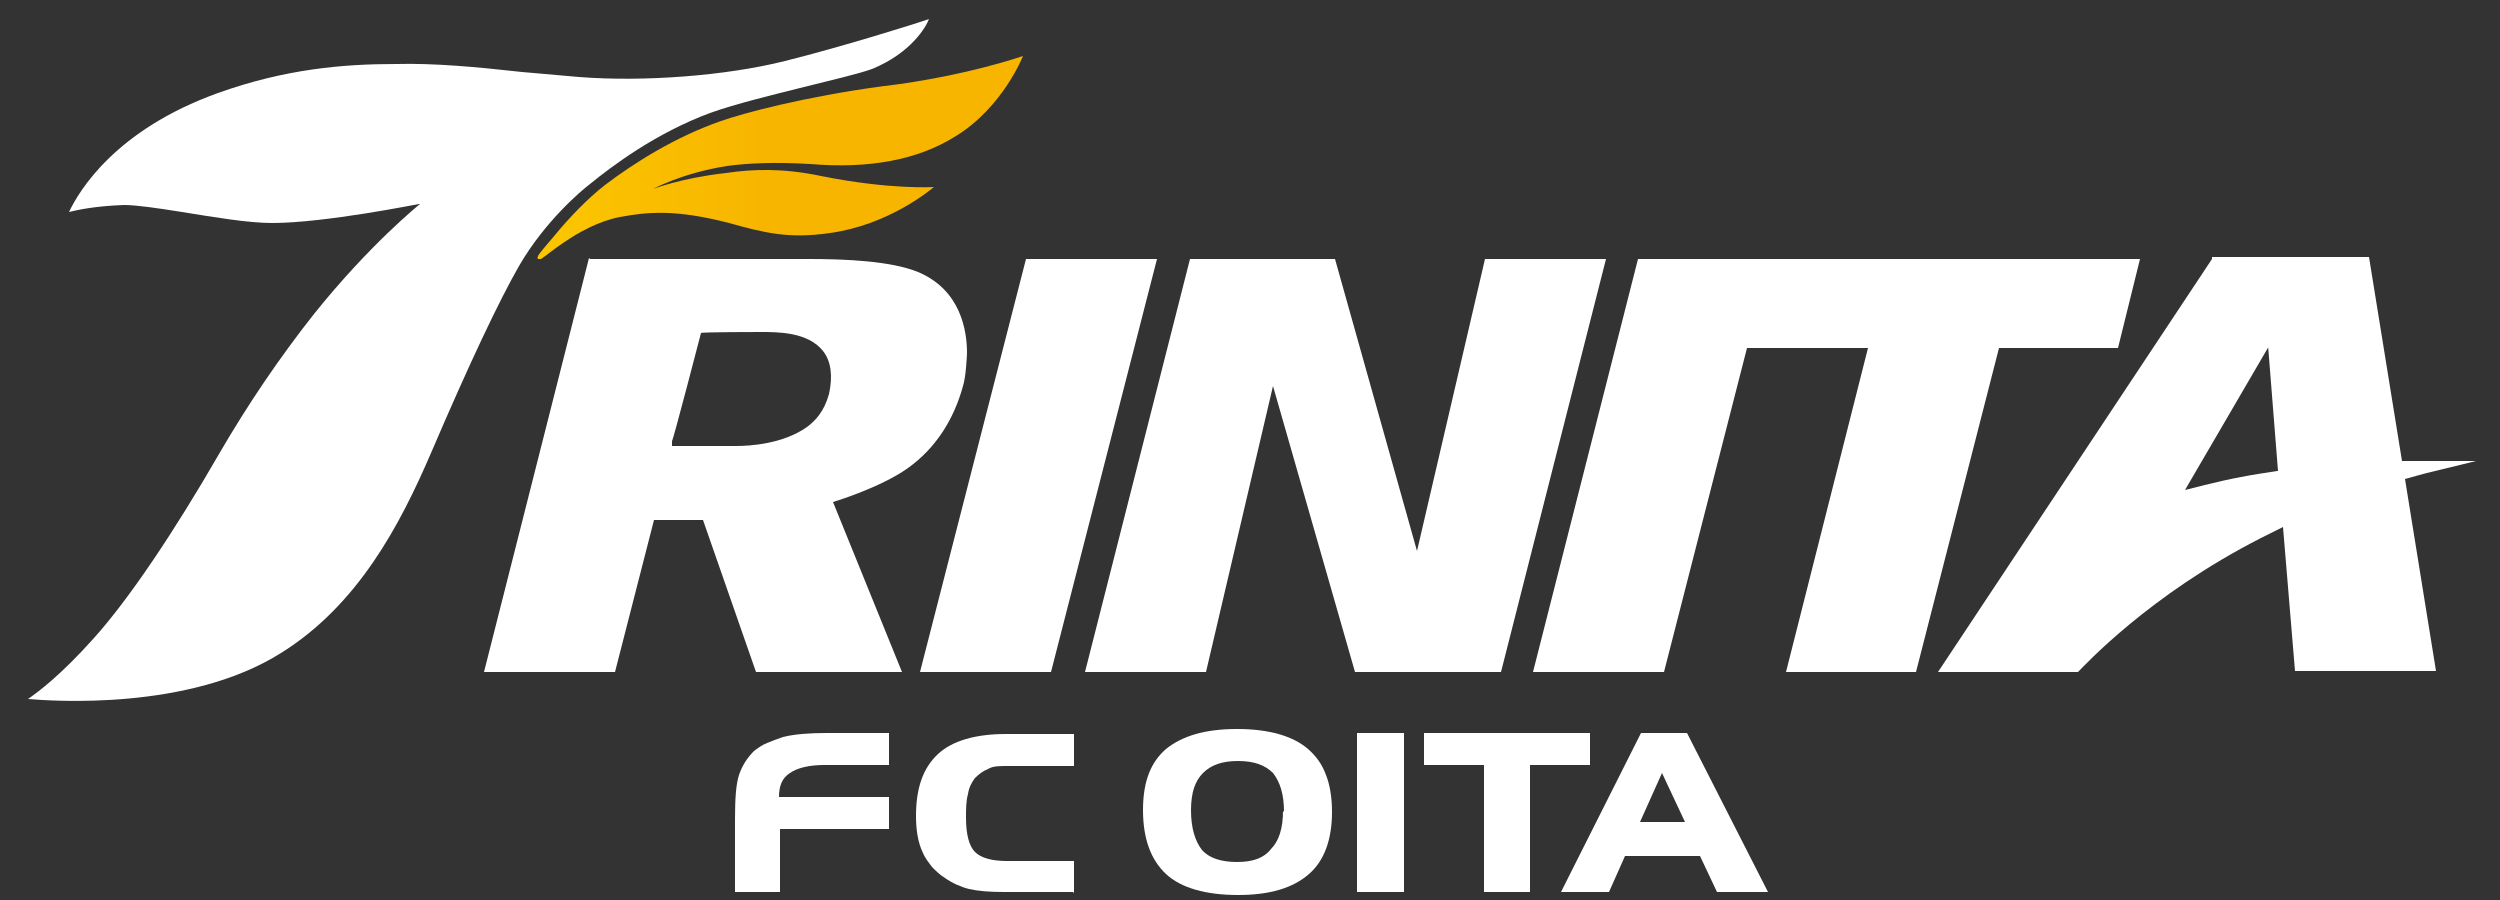 <?xml version="1.0" encoding="UTF-8"?>
<svg xmlns="http://www.w3.org/2000/svg" xmlns:xlink="http://www.w3.org/1999/xlink" version="1.1" viewBox="0 0 250 90">
  <rect x="0" y="0" width="250" height="90" fill="#333333" stroke="none"/>
  <defs>
    <style>
      .cls-1 {
        fill: #fff;
      }

      .cls-2 {
        fill: url(#_名称未設定グラデーション);
      }
    </style>
    <linearGradient id="_名称未設定グラデーション" data-name="名称未設定グラデーション" x1="1262.7" y1="-208.1" x2="1341" y2="-208.1" gradientTransform="translate(-728.3 -113.2) scale(.6 -.6)" gradientUnits="userSpaceOnUse">
      <stop offset="0" stop-color="#ffd900"/>
      <stop offset="1" stop-color="#f8b500"/>
    </linearGradient>
  </defs>
  <!-- Generator: Adobe Illustrator 28.7.2, SVG Export Plug-In . SVG Version: 1.2.0 Build 154)  -->
  <g>
    <g id="_レイヤー_1" data-name="レイヤー_1">
      <g id="_レイヤー_1-2" data-name="レイヤー_1">
        <path class="cls-2" d="M88.4,8.6c-8.1,1.1-14,2.7-16.3,3.5-4.6,1.6-8.7,4.2-11.6,6.4-1.8,1.4-3.6,3.3-5,5-.7.8-1.7,2-1.7,2.1,0,0-.1.2,0,.3,0,0,.1,0,.3,0,.2-.1,1.3-1,2.2-1.6,1.6-1.1,3.6-2.2,5.7-2.6,2.7-.5,5.5-.8,10.9.6,3.6,1,6,1.6,10.1,1,5.8-.8,9.9-4.2,10.4-4.6,0,0,0,0,0,0,0,0-4.3.3-11.3-1.1-3.8-.8-6.8-.7-9.5-.3-4.5.5-7.3,1.6-7.3,1.6,0,0,2.9-1.6,7.4-2.3,2.2-.3,4.9-.4,8.3-.2,5.9.5,10.8-.4,14.6-2.8,4.7-2.9,6.7-8,6.7-8,0,0-5.7,2-13.8,3Z"/>
        <path class="cls-1" d="M89,82.9h-11v6.3h-4.5v-7.3c0-2,.1-3.5.4-4.4.3-.9.8-1.7,1.5-2.4.4-.3.8-.6,1.3-.8.5-.2,1-.4,1.6-.6,1.2-.3,2.7-.4,4.4-.4h6.2v3.2h-6.5c-1.5,0-2.7.3-3.4.8-.8.5-1.1,1.3-1.1,2.4h11s0,3.2,0,3.2Z"/>
        <path class="cls-1" d="M107.3,89.2h-6.9c-1.5,0-2.6-.1-3.5-.3-.8-.2-1.7-.6-2.4-1.1-.5-.3-.9-.7-1.3-1.1-.3-.4-.7-.9-.9-1.4-.5-1-.7-2.3-.7-3.7,0-2.8.7-4.8,2.2-6.2,1.4-1.3,3.7-2,6.8-2h6.8v3.2h-6.7c-.8,0-1.4,0-1.9.3-.5.2-.9.5-1.3.9-.3.4-.6.9-.7,1.6-.2.7-.2,1.5-.2,2.4,0,1.6.3,2.8.9,3.4.6.6,1.7.9,3.2.9h6.7s0,3.2,0,3.2Z"/>
        <path class="cls-1" d="M128.4,81.2c0-1.8-.4-3-1.1-3.9-.8-.8-1.9-1.2-3.5-1.2s-2.7.4-3.5,1.2c-.4.4-.7.9-.9,1.5-.2.6-.3,1.4-.3,2.2,0,1.8.4,3.1,1.1,4,.7.8,1.9,1.2,3.5,1.2s2.7-.4,3.4-1.3c.8-.8,1.2-2.1,1.2-3.8ZM133.2,81.2c0,2.8-.8,4.9-2.3,6.2-1.6,1.4-3.9,2.1-7.1,2.1s-5.7-.7-7.2-2.1c-1.5-1.4-2.3-3.5-2.3-6.4s.8-4.8,2.3-6.1c1.6-1.3,3.9-2,7.1-2s5.6.7,7.1,2c.8.7,1.4,1.5,1.8,2.6.4,1,.6,2.3.6,3.7"/>
        <rect class="cls-1" x="135.7" y="73.3" width="4.7" height="15.9"/>
        <polygon class="cls-1" points="159 76.5 153 76.5 153 89.2 148.4 89.2 148.4 76.5 142.4 76.5 142.4 73.3 159 73.3 159 76.5"/>
        <path class="cls-1" d="M168.5,82.2l-2.3-4.9-2.2,4.9h4.5ZM176.8,89.2h-5.1l-1.7-3.6h-7.5l-1.6,3.6h-4.8l8-15.9h4.6l8.1,15.9"/>
        <path class="cls-1" d="M78.5,6.1c-6,1.5-14.2,2.1-20.6,1.6l-5.7-.5c-4.5-.5-8.8-.9-12.6-.8-5.3,0-11.1.5-17.8,2.9-10.3,3.7-13.9,9.8-14.9,11.9.8-.2,2.6-.6,5.5-.7,1.2,0,3.3.3,5.8.7,3.1.5,6.6,1.1,9,1.1,5.3,0,14.6-1.9,14.7-1.9,0,0,.1,0,.1,0,0,0,0,0,0,0,0,0,0,0,0,0,0,0-5,4-10.6,11-3.4,4.3-6.6,9-9.5,14-4.5,7.8-9,14.5-12.5,18.4-3.4,3.8-5.6,5.4-6.6,6.1,2.4.2,16.1,1.2,25.3-4.6,7.7-4.8,11.9-12.8,15-20,3.9-9.1,6.8-15.2,8.8-18.7,2.6-4.5,6.3-7.6,7.1-8.2,2.2-1.8,6.6-5.1,12-7.1,2.5-.9,6.2-1.8,9.4-2.6,2.8-.7,5.4-1.3,6.8-1.8,3.9-1.6,5.4-4.2,5.7-5-1.4.5-8.8,2.8-14.4,4.2Z"/>
        <polygon class="cls-1" points="102.6 25.9 92 67.2 105.1 67.2 115.7 25.9 102.6 25.9"/>
        <polygon class="cls-1" points="148.5 25.9 141.7 55.1 133.5 25.9 119 25.9 108.5 67.2 120.6 67.2 127.3 38.6 135.5 67.2 150.1 67.2 160.6 25.9 148.5 25.9"/>
        <polygon class="cls-1" points="163.8 25.9 153.3 67.2 166.4 67.2 174.7 34.8 186.8 34.8 178.6 67.2 191.6 67.2 199.9 34.8 211.8 34.8 214 25.9 163.8 25.9"/>
        <path class="cls-1" d="M70.1,33.3h0c0-.1,6-.1,6-.1,1.7,0,4.7,0,6.2,1.9.8,1,1,2.5.6,4.3-.5,1.8-1.4,2.7-2.2,3.3-2.4,1.7-5.7,1.9-7.1,1.9h-6.4v-.5c.1,0,2.9-10.8,2.9-10.8ZM58.9,25.8l-10.5,41.4h13.1l3.9-15.2h4.9l5.3,15.2h14.6l-6.9-17s4.7-1.4,7.5-3.4c2.8-2,4.6-4.9,5.5-8.2.3-.9.4-3.2.4-3.3,0-2.2-.6-6.3-4.9-8.1-2.7-1.1-7.2-1.3-10.9-1.3h-21.9"/>
        <path class="cls-1" d="M226.8,34.5l1,12.6h-.1c-1.3.2-2.6.4-3.6.6-2.2.4-5.6,1.3-5.6,1.3l8.4-14.4ZM221.2,25.9l-27.4,41.3h14c.6-.6,7.1-7.7,18.3-13.4l2.2-1.1,1.2,14.4h14.1l-3.1-19.2s2.1-.6,3-.8c1.7-.4,4.1-1,4.1-1,0,0-2.3,0-3.9,0-1.1,0-3.5,0-3.5,0l-3.3-20.4h-15.7"/>
      </g>
    </g>
  </g>
</svg>
